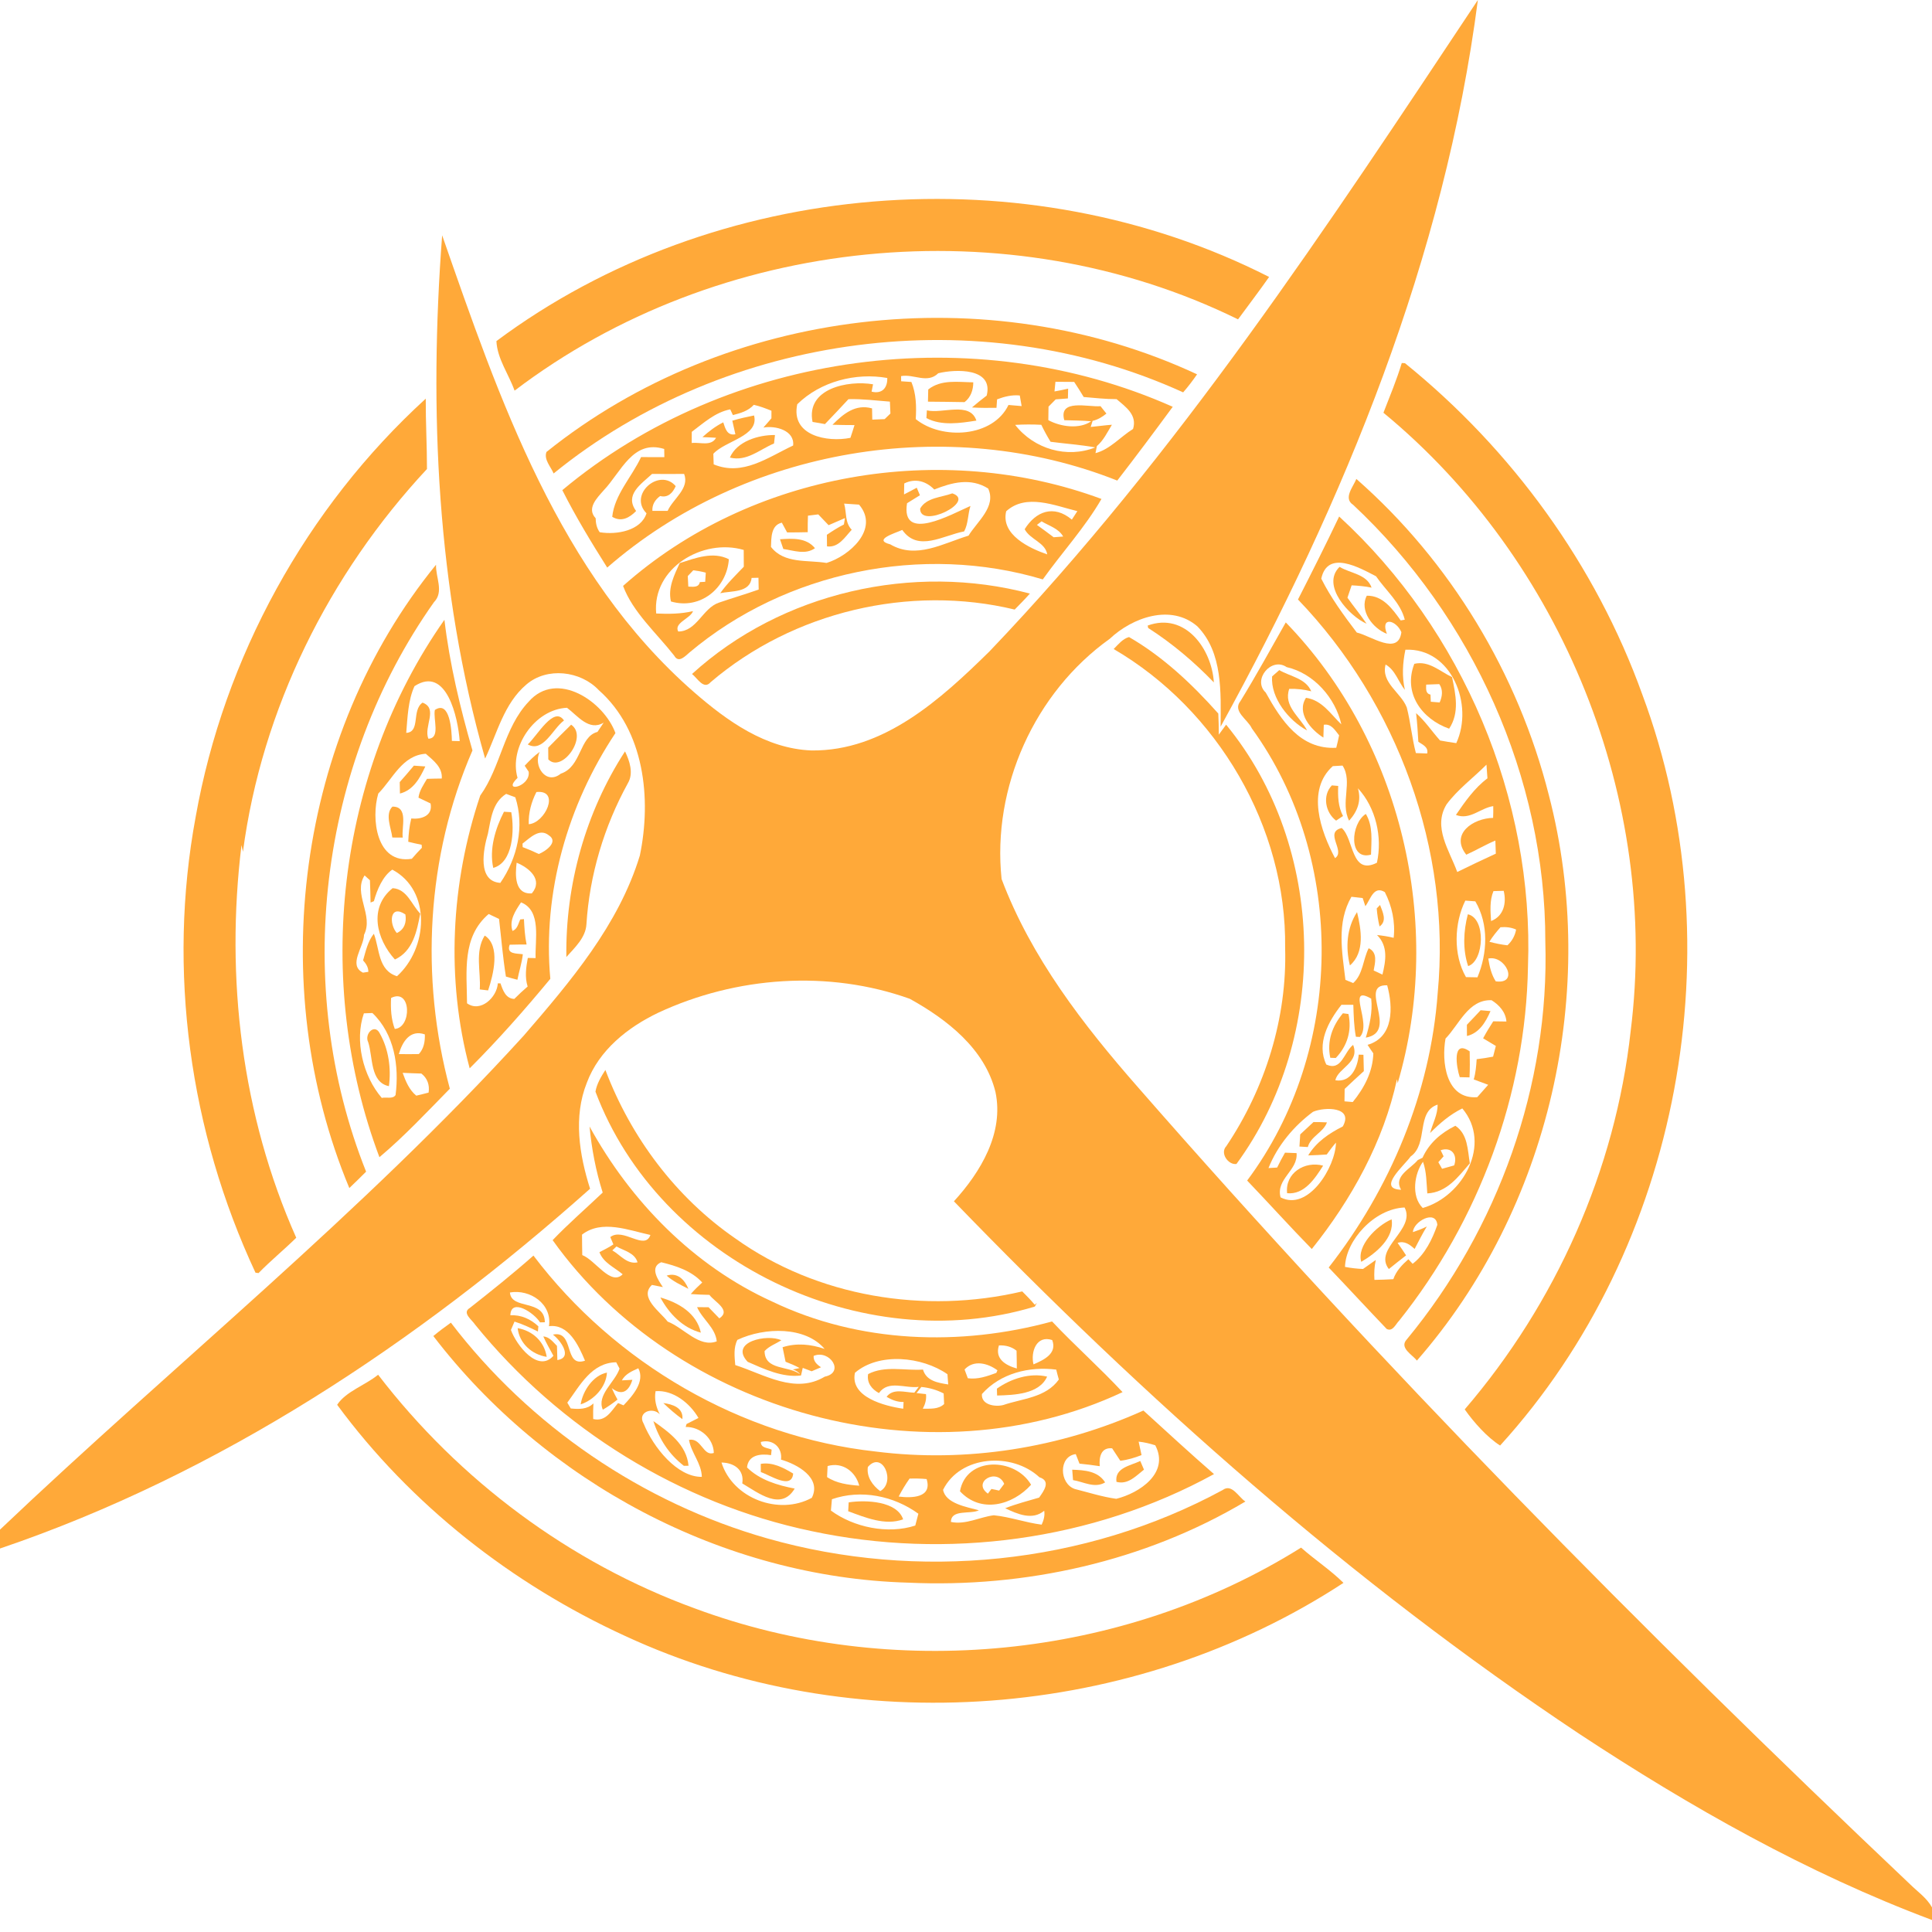 <svg width="200" height="200" viewBox="0 0 200 200" fill="none" xmlns="http://www.w3.org/2000/svg">
<path d="M102.436 67.427C121.902 47.049 137.447 23.387 152.989 0C149.54 26.609 139.196 51.856 126.356 75.227C126.378 71.709 126.6 67.558 123.951 64.84C121.22 62.48 117.224 63.92 114.878 66.131C107.096 71.693 102.684 81.504 103.684 90.996C106.738 99.116 112.138 106.096 117.809 112.562C143.013 141.409 169.927 168.722 197.731 195.06C198.511 195.827 199.456 196.473 200 197.449V198.758C187.082 193.916 175.011 187.08 163.516 179.509C139.842 163.762 118.476 144.773 98.749 124.358C101.509 121.338 103.951 117.287 103.049 113.038C101.951 108.564 98.02 105.522 94.182 103.396C85.767 100.384 76.211 101.078 68.144 104.836C64.982 106.344 62.007 108.713 60.749 112.087C59.336 115.622 59.969 119.536 61.084 123.058C43.196 138.98 22.796 152.558 0 160.302V158.347C18.009 141.236 37.471 125.602 54.224 107.202C59.047 101.611 64.051 95.749 66.238 88.56C67.456 82.691 66.72 75.631 61.984 71.442C60.1 69.438 56.616 69.024 54.484 70.867C52.169 72.829 51.467 75.898 50.22 78.527C45.213 60.973 44.398 42.476 45.771 24.358C51.68 41.298 57.86 59.444 71.824 71.633C75.262 74.631 79.26 77.5 83.993 77.687C91.489 77.784 97.418 72.36 102.436 67.427Z" fill="#FFA939"/>
<path d="M51.389 35.309C74.049 18.427 106.22 15.873 131.378 28.669C130.338 30.156 129.233 31.596 128.162 33.06C104.362 21.358 74.358 24.398 53.269 40.44C52.664 38.738 51.469 37.129 51.389 35.309Z" fill="#FFA939"/>
<path d="M56.567 46.789C75.202 31.827 102.276 28.656 123.92 38.749C123.473 39.4 122.996 40.027 122.478 40.618C101.429 31.005 75.258 34.413 57.309 49.013C57.022 48.311 56.282 47.582 56.567 46.789Z" fill="#FFA939"/>
<path d="M58.211 50.74C75.464 36.316 100.9 32.987 121.402 42.111C119.513 44.676 117.611 47.231 115.658 49.749C98.171 42.802 77.055 46.373 62.858 58.756C61.209 56.145 59.604 53.498 58.211 50.74ZM97.129 38.638C95.989 39.756 94.598 38.687 93.28 38.936C93.282 39.113 93.282 39.291 93.287 39.469C93.64 39.493 93.991 39.518 94.347 39.542C94.849 40.762 94.876 42.087 94.798 43.385C97.509 45.582 102.798 45.273 104.398 41.922C104.851 41.953 105.304 41.996 105.76 42.038C105.693 41.671 105.629 41.304 105.567 40.94C104.756 40.858 103.967 41.056 103.216 41.34C103.193 41.633 103.173 41.925 103.156 42.218C102.309 42.229 101.462 42.233 100.618 42.18C101.109 41.751 101.624 41.349 102.142 40.951C102.869 38.062 98.924 38.2 97.129 38.638ZM82.531 41.849C81.847 45.096 85.624 45.811 88.035 45.325C88.18 44.885 88.327 44.447 88.458 44.005C87.698 43.998 86.94 44 86.18 43.971C87.3 42.842 88.564 41.791 90.275 42.278C90.282 42.664 90.287 43.051 90.298 43.44C90.722 43.425 91.151 43.407 91.58 43.387C91.778 43.193 91.976 43 92.176 42.809C92.162 42.396 92.142 41.984 92.122 41.576C90.693 41.471 89.269 41.28 87.833 41.322C87.033 42.193 86.216 43.047 85.398 43.902C84.971 43.818 84.542 43.747 84.115 43.678C83.415 40.218 87.778 39.344 90.378 39.782C90.34 39.971 90.264 40.353 90.227 40.542C91.302 40.811 91.88 40.164 91.851 39.129C88.589 38.549 84.947 39.48 82.531 41.849ZM109.258 39.522C109.233 39.771 109.187 40.273 109.162 40.522C109.633 40.44 110.107 40.344 110.573 40.233C110.567 40.571 110.56 40.909 110.549 41.247C110.127 41.278 109.707 41.311 109.287 41.342C109.038 41.593 108.789 41.844 108.542 42.096C108.529 42.56 108.522 43.027 108.522 43.493C109.804 44.189 111.747 44.453 112.958 43.611C112.031 43.525 111.102 43.533 110.173 43.498C109.553 41.247 112.658 42.167 113.924 42.047C114.129 42.3 114.329 42.558 114.536 42.813C114.113 43.158 113.644 43.447 113.107 43.567C113.058 43.724 112.958 44.04 112.907 44.198C113.64 44.133 114.369 44.018 115.104 43.971C114.636 44.738 114.242 45.584 113.547 46.18C113.511 46.362 113.44 46.729 113.404 46.911C114.922 46.509 115.982 45.216 117.293 44.407C117.74 42.951 116.544 42.133 115.587 41.318C114.447 41.325 113.316 41.191 112.184 41.098C111.869 40.569 111.538 40.049 111.198 39.536C110.549 39.531 109.904 39.52 109.258 39.522ZM75.871 42.969C75.802 42.82 75.662 42.525 75.593 42.376C74.027 42.684 72.849 43.782 71.611 44.705C71.607 45.089 71.607 45.473 71.607 45.86C72.447 45.751 73.613 46.24 74.129 45.32C73.658 45.285 73.189 45.267 72.718 45.251C73.371 44.658 74.078 44.118 74.871 43.722C75.08 44.358 75.267 45.124 76.127 44.956C76.022 44.487 75.911 44.02 75.809 43.551C76.547 43.325 77.302 43.16 78.06 43.009C78.602 45.162 75.089 45.607 73.844 46.976C73.853 47.34 73.867 47.705 73.88 48.071C76.895 49.322 79.487 47.349 82.104 46.12C82.282 44.544 80.249 44.031 79.027 44.262C79.3 43.94 79.58 43.624 79.858 43.304C79.858 43.042 79.86 42.782 79.86 42.52C79.264 42.28 78.662 42.049 78.033 41.907C77.471 42.536 76.658 42.771 75.871 42.969ZM105.089 43.984C107.06 46.511 110.484 47.471 113.378 46.316C111.847 46.038 110.296 45.936 108.756 45.733C108.404 45.164 108.084 44.578 107.796 43.976C106.893 43.927 105.989 43.931 105.089 43.984ZM62.478 50.778C61.798 51.556 60.702 52.633 61.662 53.647C61.669 54.164 61.773 54.671 62.082 55.096C63.869 55.393 66.353 54.925 66.927 53.138C65 51.184 68.293 48.376 69.949 50.325C69.649 51.007 69.16 51.556 68.34 51.349C67.829 51.716 67.491 52.233 67.535 52.885C68.06 52.889 68.587 52.889 69.113 52.885C69.68 51.62 71.402 50.573 70.822 49.062C69.713 49.062 68.607 49.073 67.5 49.062C66.382 50.109 64.611 51.216 65.851 52.9C65.169 53.598 64.318 54.073 63.378 53.5C63.615 51.202 65.402 49.38 66.364 47.318C67.167 47.327 67.969 47.327 68.773 47.325C68.767 47.042 68.762 46.76 68.76 46.478C65.509 45.467 64.298 48.871 62.478 50.778Z" fill="#FFA939"/>
<path d="M145.111 37.58C145.193 37.584 145.358 37.591 145.44 37.596C156.522 46.558 165.202 58.5 170.024 71.931C179.704 97.938 173.993 129.093 155.291 149.64C153.96 148.802 152.569 147.24 151.627 145.9C161.053 134.918 167.227 121.136 168.807 106.727C171.811 82.878 161.738 58.002 143.213 42.727C143.873 41.022 144.582 39.331 145.111 37.58Z" fill="#FFA939"/>
<path d="M96.091 40.318C97.433 39.256 99.167 39.558 100.753 39.578C100.751 40.371 100.498 41.127 99.851 41.627C98.589 41.598 97.325 41.596 96.062 41.58C96.069 41.158 96.078 40.738 96.091 40.318Z" fill="#FFA939"/>
<path d="M20.253 84.573C23.187 68.06 31.684 52.575 44.073 41.269C44.062 43.689 44.204 46.184 44.2 48.551C34.06 59.435 27.102 73.382 25.149 88.178C25.096 87.944 25.047 87.713 25 87.482C23.322 101.218 25.009 115.422 30.667 128.131C29.398 129.382 28.009 130.509 26.764 131.789C26.687 131.778 26.527 131.76 26.449 131.749C19.627 117.144 17.309 100.442 20.253 84.573Z" fill="#FFA939"/>
<path d="M95.951 42.48C97.555 42.862 100.404 41.527 101.076 43.54C99.398 43.804 97.464 44.107 95.902 43.28C95.918 43.013 95.933 42.744 95.951 42.48Z" fill="#FFA939"/>
<path d="M75.558 47.367C76.278 45.687 78.507 45.009 80.224 45.035C80.2 45.253 80.151 45.691 80.127 45.909C78.64 46.531 77.293 47.809 75.558 47.367Z" fill="#FFA939"/>
<path d="M64.5 60.653C77.733 48.896 97.487 45.525 114.024 51.651C112.313 54.611 109.942 57.187 107.949 59.98C95.516 56.253 81.336 59.162 71.396 67.527C70.931 67.916 70.256 68.7 69.791 67.871C67.978 65.551 65.502 63.369 64.5 60.653ZM93.607 50.047C93.6 50.331 93.591 50.898 93.584 51.182C94.025 50.956 94.467 50.727 94.902 50.489C95.009 50.749 95.118 51.009 95.231 51.267C94.784 51.542 94.342 51.822 93.896 52.096C93.236 56.224 98.507 53.227 100.462 52.376C100.182 53.236 100.242 54.218 99.807 55.011C97.622 55.425 95.031 57.18 93.404 54.858C92.696 55.184 90.296 55.871 92.156 56.349C94.844 57.927 97.616 56.249 100.262 55.451C101.158 53.98 103.167 52.44 102.293 50.569C100.476 49.433 98.567 49.94 96.716 50.673C95.86 49.802 94.749 49.48 93.607 50.047ZM104.16 52.927C103.582 55.353 106.569 56.76 108.409 57.389C108.211 56.149 106.638 55.862 106.073 54.785C107.216 52.942 109.071 52.205 110.958 53.791C111.147 53.498 111.338 53.207 111.527 52.913C109.184 52.342 106.222 51.053 104.16 52.927ZM87.384 52.133C87.649 53.049 87.449 54.1 88.171 54.84C87.467 55.596 86.809 56.72 85.611 56.56C85.604 56.158 85.6 55.76 85.598 55.36C86.169 54.976 86.747 54.6 87.362 54.293C87.389 54.129 87.442 53.798 87.469 53.633C86.902 53.873 86.34 54.122 85.776 54.367C85.418 53.996 85.062 53.622 84.707 53.249C84.351 53.291 83.996 53.336 83.64 53.382C83.613 53.951 83.613 54.522 83.616 55.091C82.904 55.109 82.193 55.118 81.482 55.116C81.3 54.78 81.116 54.444 80.936 54.107C79.798 54.364 79.847 55.698 79.811 56.613C81.169 58.385 83.611 57.947 85.567 58.276C87.896 57.569 91.089 54.773 88.929 52.238C88.413 52.205 87.898 52.169 87.384 52.133ZM107.342 54.338C107.922 54.758 108.504 55.18 109.076 55.616C109.322 55.598 109.813 55.56 110.06 55.542C109.582 54.696 108.602 54.442 107.824 53.969C107.66 54.091 107.5 54.213 107.342 54.338ZM67.929 63.509C69.207 63.569 70.489 63.56 71.74 63.264C71.478 64.033 69.731 64.482 70.209 65.373C72.131 65.369 72.729 62.969 74.407 62.391C75.776 61.918 77.171 61.513 78.538 61.031C78.531 60.622 78.524 60.216 78.516 59.809C78.278 59.813 78.04 59.82 77.804 59.827C77.651 61.382 75.689 61.153 74.556 61.409C75.267 60.407 76.151 59.551 76.998 58.667C76.998 58.087 76.996 57.509 76.989 56.929C72.736 55.682 67.493 58.825 67.929 63.509Z" fill="#FFA939"/>
<path d="M140.409 49.58C150.156 58.129 157.153 69.74 160.333 82.3C165.589 102.491 160.433 125.118 146.676 140.849C146.202 140.224 144.82 139.533 145.627 138.658C155.091 127.209 160.422 112.329 159.971 97.451C159.993 80.493 152.427 63.82 140.084 52.267C139.022 51.578 140.08 50.409 140.409 49.58Z" fill="#FFA939"/>
<path d="M98.582 51.073C101.127 51.911 95.207 54.818 95.253 52.647C95.909 51.493 97.46 51.495 98.582 51.073Z" fill="#FFA939"/>
<path d="M138.629 53.469C151.429 65.227 158.816 82.68 158.176 100.047C157.953 113.298 153.098 126.358 144.849 136.704C144.478 137.067 144.187 137.884 143.553 137.576C141.538 135.469 139.56 133.322 137.547 131.213C143.904 123.078 148.08 113.149 148.829 102.809C150.247 87.96 144.667 72.78 134.367 62.06C135.818 59.213 137.26 56.355 138.629 53.469ZM136.778 59.902C137.738 61.836 139.122 63.729 140.456 65.482C141.909 65.809 144.749 67.927 145.071 65.444C144.516 64.156 142.867 63.798 143.571 65.613C142.12 65.064 140.682 63.211 141.491 61.667C143.14 61.638 144.144 63.024 144.998 64.227C145.104 64.207 145.318 64.171 145.422 64.151C144.989 62.393 143.449 61.124 142.449 59.658C140.738 58.773 137.427 56.873 136.778 59.902ZM145.487 67.26C145.2 68.633 145.118 70.042 145.433 71.418C144.74 70.558 144.442 69.36 143.436 68.791C142.942 70.691 145.031 71.68 145.631 73.242C146.027 74.796 146.164 76.404 146.571 77.958C146.96 77.971 147.349 77.987 147.74 78C147.893 77.333 147.269 77.093 146.827 76.791C146.771 75.8 146.707 74.809 146.593 73.824C147.542 74.658 148.236 75.722 149.076 76.656C149.633 76.751 150.189 76.853 150.751 76.929C152.596 72.967 150.258 67.038 145.487 67.26ZM149.751 83.264C148.298 85.627 150.047 88.035 150.853 90.269C152.176 89.62 153.507 88.984 154.847 88.371C154.836 87.918 154.818 87.464 154.8 87.016C153.767 87.442 152.809 88.022 151.789 88.478C150.078 86.318 152.522 84.7 154.567 84.667C154.584 84.26 154.591 83.853 154.58 83.449C153.236 83.651 152.173 84.924 150.716 84.362C151.651 82.996 152.644 81.571 153.98 80.573C153.951 80.1 153.916 79.627 153.878 79.158C152.511 80.527 150.898 81.716 149.751 83.264ZM154.602 92.247C154.193 93.231 154.291 94.309 154.353 95.347C155.669 94.842 155.971 93.473 155.662 92.218C155.307 92.227 154.953 92.236 154.602 92.247ZM151.758 101.151C152.151 101.16 152.547 101.167 152.944 101.173C153.984 98.68 154.127 95.684 152.724 93.307C152.378 93.28 152.033 93.253 151.689 93.231C150.542 95.547 150.413 98.827 151.758 101.151ZM155.331 95.987C154.913 96.462 154.509 96.949 154.182 97.493C154.796 97.656 155.416 97.787 156.049 97.858C156.524 97.424 156.833 96.864 156.947 96.229C156.436 95.993 155.882 95.944 155.331 95.987ZM154.067 99.231C154.198 100.053 154.382 100.88 154.84 101.589C157.3 101.922 155.827 98.831 154.067 99.231ZM149.64 107.513C149.216 109.856 149.647 113.833 152.924 113.58C153.302 113.153 153.678 112.724 154.058 112.298C153.558 112.111 153.058 111.931 152.562 111.742C152.76 111.06 152.82 110.351 152.864 109.647C153.433 109.576 154 109.498 154.564 109.384C154.658 109.013 154.756 108.644 154.849 108.276C154.409 108.011 153.969 107.749 153.531 107.487C153.853 106.884 154.209 106.3 154.578 105.727C155.031 105.733 155.489 105.742 155.944 105.747C155.871 104.776 155.196 104.031 154.402 103.54C152.002 103.458 151.064 106.047 149.64 107.513ZM146.027 119.72C145.347 120.682 142.504 123.069 145.04 123.164C144.213 121.762 146.02 121.004 146.767 120.091C146.891 120.031 147.136 119.909 147.26 119.849C147.942 118.336 149.153 117.289 150.66 116.538C151.962 117.413 151.92 119.04 152.158 120.424C150.953 121.831 149.784 123.438 147.753 123.542C147.667 122.449 147.68 121.287 147.307 120.264C146.442 121.433 146.027 123.811 147.282 125.051C151.478 123.849 154.464 118.411 151.378 114.744C150.1 115.369 149.038 116.289 148.044 117.289C148.304 116.307 148.836 115.389 148.82 114.349C146.56 115.089 147.887 118.416 146.027 119.72ZM149.136 119.071C149.213 119.229 149.364 119.544 149.44 119.702C149.258 119.904 149.073 120.102 148.896 120.309C148.993 120.48 149.187 120.822 149.282 120.993C149.7 120.882 150.118 120.764 150.536 120.642C150.907 119.589 150.298 118.678 149.136 119.071ZM139.233 131.149C139.847 131.267 140.471 131.338 141.098 131.364C141.538 131.049 141.987 130.747 142.424 130.429C142.267 131.104 142.238 131.8 142.28 132.493C142.933 132.484 143.584 132.458 144.238 132.42C144.524 131.576 145.14 130.931 145.796 130.356C145.904 130.473 146.124 130.711 146.236 130.829C147.531 129.831 148.267 128.296 148.793 126.796C148.636 125.147 146.284 126.478 146.267 127.549C146.753 127.384 147.247 127.204 147.704 126.962C147.247 127.718 146.851 128.509 146.44 129.291C145.944 128.836 145.396 128.42 144.68 128.664C144.976 129.091 145.282 129.513 145.558 129.956C144.964 130.429 144.358 130.884 143.773 131.371C142.118 129.253 146.613 127.267 145.4 124.998C142.264 125.131 139.313 128.404 139.233 131.149Z" fill="#FFA939"/>
<path d="M80.745 55.824C82.033 55.742 83.46 55.64 84.365 56.749C83.365 57.46 82.176 56.987 81.089 56.831C80.976 56.493 80.86 56.16 80.745 55.824Z" fill="#FFA939"/>
<path d="M70.362 58.291C71.991 57.773 73.813 57.056 75.451 57.893C75.251 60.873 72.491 63.158 69.456 62.264C69.127 60.84 69.796 59.547 70.362 58.291ZM71.767 59.036C71.578 59.233 71.389 59.433 71.198 59.633C71.216 59.995 71.233 60.36 71.253 60.724C71.711 60.733 72.327 60.86 72.449 60.258C72.587 60.251 72.864 60.238 73.002 60.229C73.016 59.993 73.047 59.52 73.062 59.282C72.638 59.164 72.202 59.089 71.767 59.036Z" fill="#FFA939"/>
<path d="M141.471 64.569C139.716 63.813 136.704 60.604 138.671 58.682C139.789 59.36 141.498 59.427 141.987 60.833C141.307 60.689 140.613 60.629 139.922 60.593C139.776 61.02 139.636 61.449 139.487 61.873C140.129 62.787 140.844 63.644 141.471 64.569Z" fill="#FFA939"/>
<path d="M36.162 122.987C27.398 101.987 30.722 76.151 45.138 58.46C45.084 59.751 45.987 61.256 44.927 62.333C32.984 79.211 30.233 102.084 37.898 121.289C37.329 121.864 36.747 122.427 36.162 122.987Z" fill="#FFA939"/>
<path d="M71.638 69.771C80.909 61.32 94.533 58.236 106.613 61.447C106.109 62.018 105.573 62.56 105.04 63.102C94.149 60.475 82.105 63.329 73.576 70.609C72.851 71.458 72.196 70.198 71.638 69.771Z" fill="#FFA939"/>
<path d="M39.278 119.793C32.449 101.627 34.813 80.089 46.007 64.16C46.547 68.742 47.633 73.255 48.909 77.687C44.138 88.647 43.478 101.207 46.567 112.704C44.196 115.118 41.864 117.618 39.278 119.793ZM42.909 71.031C42.247 72.456 42.189 74.264 42.053 75.867C43.556 75.782 42.587 73.513 43.744 72.736C45.395 73.351 43.829 75.231 44.347 76.471C45.618 76.427 44.824 74.436 45.016 73.496C46.587 72.44 46.76 75.676 46.78 76.7C46.982 76.704 47.387 76.716 47.589 76.72C47.418 74.342 46.236 68.856 42.909 71.031ZM39.16 82.147C38.4 84.704 38.938 89.502 42.633 88.9C42.967 88.507 43.313 88.129 43.671 87.762C43.667 87.684 43.653 87.529 43.649 87.451C43.182 87.36 42.72 87.253 42.262 87.138C42.293 86.327 42.378 85.52 42.575 84.731C43.615 84.835 44.831 84.458 44.571 83.171C44.156 82.973 43.74 82.769 43.32 82.576C43.409 81.844 43.844 81.244 44.202 80.627C44.713 80.607 45.222 80.598 45.733 80.593C45.82 79.415 44.855 78.718 44.078 78.029C41.633 78.182 40.673 80.613 39.16 82.147ZM38.707 93.289C38.62 93.324 38.447 93.396 38.362 93.431C38.349 92.662 38.324 91.893 38.295 91.124C38.111 90.956 37.927 90.789 37.742 90.622C36.516 92.536 38.715 94.727 37.684 96.773C37.656 98.056 36.009 99.898 37.571 100.689C37.711 100.667 37.991 100.624 38.131 100.604C38.138 100.136 37.887 99.753 37.587 99.418C37.86 98.467 38.069 97.451 38.702 96.662C39.309 98.249 39.12 100.451 41.098 101.058C44.289 98.182 44.702 92.202 40.611 90.024C39.627 90.693 39.029 92.104 38.707 93.289ZM40.484 103.309C40.431 104.389 40.482 105.489 40.867 106.513C42.631 106.404 42.604 102.242 40.484 103.309ZM37.669 104.9C36.684 107.716 37.573 111.402 39.522 113.656C39.98 113.544 40.664 113.804 40.949 113.358C41.336 110.36 40.827 107.031 38.551 104.867C38.331 104.876 37.889 104.891 37.669 104.9ZM41.287 109.118C41.975 109.131 42.667 109.127 43.358 109.116C43.88 108.556 44.004 107.82 43.98 107.08C42.447 106.547 41.649 107.849 41.287 109.118ZM41.684 111.06C41.993 111.929 42.358 112.82 43.091 113.422C43.518 113.327 43.944 113.216 44.369 113.104C44.489 112.322 44.247 111.616 43.618 111.133C42.971 111.12 42.327 111.082 41.684 111.06Z" fill="#FFA939"/>
<path d="M118.807 64.758C122.689 63.34 125.449 67.182 125.658 70.644C123.613 68.52 121.344 66.602 118.86 65.009C118.847 64.947 118.82 64.82 118.807 64.758Z" fill="#FFA939"/>
<path d="M133.102 64.433C145.082 76.769 149.527 95.671 144.689 112.129C144.662 111.991 144.638 111.853 144.616 111.718C143.236 118.151 139.904 124.178 135.796 129.298C133.522 126.973 131.351 124.558 129.104 122.211C139.147 108.769 139.456 89.02 129.589 75.402C129.173 74.475 127.558 73.638 128.411 72.578C130.053 69.909 131.556 67.158 133.102 64.433ZM131.022 71.684C132.62 74.551 134.596 77.615 138.329 77.409C138.438 76.982 138.54 76.553 138.624 76.122C138.198 75.602 137.829 74.9 137.038 75.027C137.022 75.467 137.016 75.911 136.996 76.353C135.687 75.54 134.191 73.8 135.196 72.236C136.876 72.487 137.738 73.918 138.856 74.989C138.249 72.284 136.036 69.707 133.191 69.058C131.602 67.969 129.629 70.387 131.022 71.684ZM137.971 79.311C135.209 81.782 136.72 86.055 138.202 88.833C139.331 88.107 137.024 86.151 138.893 85.716C140.171 86.822 139.838 90.669 142.538 89.311C143.122 86.66 142.431 83.611 140.571 81.602C140.944 82.889 140.536 83.98 139.66 84.958C138.709 83.087 140.069 80.929 138.98 79.253C138.642 79.271 138.307 79.291 137.971 79.311ZM141.34 93.809C141.271 93.598 141.133 93.175 141.064 92.964C140.676 92.92 140.287 92.88 139.9 92.833C138.353 95.513 138.929 98.535 139.278 101.436C139.544 101.542 139.813 101.651 140.08 101.767C141.111 100.858 141.087 99.329 141.684 98.16C142.629 98.604 142.356 99.649 142.202 100.464C142.502 100.609 142.804 100.751 143.109 100.891C143.458 99.456 143.716 97.956 142.551 96.793C143.127 96.853 143.707 96.944 144.271 97.082C144.456 95.456 144.098 93.789 143.356 92.349C142.189 91.638 141.873 93.127 141.34 93.809ZM141.387 107.416C141.776 106.102 142.104 104.764 141.947 103.38C139.28 101.849 142.08 105.978 140.771 107.344C140.669 107.34 140.464 107.329 140.362 107.324C140.156 106.233 140.133 105.124 140.096 104.018C139.684 104.016 139.276 104.013 138.869 104.013C137.489 105.758 136.262 108.051 137.3 110.202C138.898 110.911 139.109 108.927 140.073 108.167C140.802 110 138.513 110.551 138.233 111.829C139.842 112.093 140.549 110.5 140.653 109.176C140.813 109.18 140.978 109.184 141.142 109.191C141.156 109.753 141.169 110.318 141.184 110.884C140.52 111.496 139.847 112.096 139.198 112.724C139.189 113.151 139.18 113.58 139.18 114.011C139.396 114.029 139.822 114.064 140.036 114.082C141.222 112.629 142.109 110.962 142.167 109.044C141.96 108.753 141.762 108.46 141.571 108.162C144.3 107.373 144.216 104.242 143.602 102C140.498 101.873 144.889 106.822 141.387 107.416ZM135.92 115.096C133.922 116.58 132.242 118.593 131.313 120.918C131.538 120.904 131.984 120.878 132.209 120.864C132.46 120.34 132.736 119.829 133.024 119.324C133.42 119.34 133.82 119.356 134.22 119.369C134.382 121.171 132.06 122.033 132.562 123.949C135.407 125.438 138.26 120.822 138.298 118.282C137.958 118.673 137.644 119.089 137.344 119.513C136.704 119.558 136.064 119.591 135.424 119.607C136.267 118.209 137.593 117.322 139.004 116.609C140.16 114.56 137.116 114.571 135.92 115.096Z" fill="#FFA939"/>
<path d="M115.287 67.187C115.758 66.716 116.211 66.131 116.876 65.947C120.409 67.989 123.416 70.829 126.118 73.867C126.147 74.593 126.173 75.32 126.171 76.049C126.422 75.704 126.676 75.362 126.927 75.018C137.342 87.698 137.68 107.296 127.998 120.493C127.156 120.624 126.26 119.373 126.947 118.651C130.982 112.638 133.249 105.378 133.036 98.118C133.2 85.62 126.04 73.462 115.287 67.187Z" fill="#FFA939"/>
<path d="M146.409 68.718C147.918 68.364 149.053 69.5 150.313 70.093C150.691 71.896 151.109 73.787 150.013 75.433C147.167 74.427 145.238 71.747 146.409 68.718ZM147.638 70.871C147.631 71.293 147.551 71.793 148.084 71.904C148.093 72.149 148.104 72.396 148.116 72.644C148.344 72.662 148.805 72.7 149.033 72.718C149.307 72.093 149.402 71.413 148.996 70.82C148.542 70.831 148.089 70.847 147.638 70.871Z" fill="#FFA939"/>
<path d="M131.687 70.022C131.936 69.804 132.182 69.587 132.431 69.369C133.567 70.038 135.164 70.213 135.74 71.562C134.993 71.38 134.229 71.284 133.462 71.311C132.836 73.107 134.576 74.209 135.311 75.616C133.404 74.596 131.527 72.253 131.687 70.022Z" fill="#FFA939"/>
<path d="M54.727 72.638C57.651 69.293 62.542 72.649 63.709 75.889C58.758 83.311 56.158 92.407 56.969 101.327C54.316 104.529 51.562 107.656 48.62 110.593C46.147 101.349 46.669 91.407 49.713 82.358C51.844 79.4 52.145 75.365 54.727 72.638ZM53.576 80.525C51.904 82.142 54.942 81.458 54.729 79.887C54.589 79.68 54.451 79.476 54.316 79.269C54.798 78.753 55.293 78.245 55.873 77.836C55.151 79.262 56.533 81.327 58.053 80.089C60.216 79.376 59.947 76.258 61.851 75.767C62.071 75.451 62.285 75.129 62.491 74.807C60.969 75.729 59.793 74.085 58.696 73.269C55.347 73.424 52.669 77.371 53.576 80.525ZM55.529 81.991C55.002 83.022 54.693 84.158 54.736 85.322C56.422 85.211 58.042 81.729 55.529 81.991ZM50.511 86.298C50.027 87.936 49.389 91.231 51.793 91.396C53.562 88.829 54.316 85.54 53.347 82.538C53.029 82.418 52.713 82.3 52.398 82.182C50.96 83.085 50.82 84.793 50.511 86.298ZM54.091 87.329C54.096 87.42 54.105 87.602 54.107 87.693C54.676 87.904 55.231 88.144 55.778 88.407C56.476 88.127 57.867 87.149 56.811 86.469C55.842 85.687 54.844 86.762 54.091 87.329ZM53.482 89.307C53.331 90.562 53.245 92.602 55.053 92.484C56.256 91.071 54.764 89.827 53.482 89.307ZM53.053 96.371C53.565 96.184 53.653 95.613 53.853 95.18C53.98 95.169 54.109 95.156 54.238 95.147C54.282 96.025 54.331 96.909 54.513 97.773C53.929 97.776 53.344 97.778 52.762 97.796C52.389 98.807 53.478 98.682 54.124 98.784C54.025 99.682 53.733 100.542 53.562 101.424C53.164 101.324 52.769 101.211 52.373 101.096C52.053 99.118 51.893 97.116 51.66 95.127C51.302 94.956 50.942 94.787 50.587 94.618C47.793 97.007 48.325 100.571 48.347 103.862C49.742 104.856 51.444 103.249 51.536 101.793C51.605 101.796 51.742 101.798 51.811 101.8C52.053 102.502 52.353 103.387 53.242 103.407C53.682 102.958 54.145 102.536 54.62 102.124C54.316 101.144 54.453 100.149 54.638 99.165C54.907 99.169 55.176 99.176 55.447 99.182C55.367 97.302 56.093 94.273 53.938 93.413C53.353 94.291 52.687 95.26 53.053 96.371Z" fill="#FFA939"/>
<path d="M54.633 77.062C55.624 76.153 57.344 73.022 58.384 74.585C57.215 75.438 56.238 77.951 54.633 77.062Z" fill="#FFA939"/>
<path d="M56.749 77.396C57.54 76.602 58.318 75.796 59.124 75.02C60.929 76.236 58.144 80.071 56.76 78.611C56.758 78.204 56.753 77.8 56.749 77.396Z" fill="#FFA939"/>
<path d="M58.629 99.073C58.524 91.596 60.622 84.073 64.702 77.784C65.18 78.771 65.607 80.047 65 81.073C62.536 85.551 61.029 90.576 60.707 95.68C60.627 97.073 59.498 98.091 58.629 99.073Z" fill="#FFA939"/>
<path d="M42.844 79.26C43.24 79.284 43.633 79.311 44.029 79.342C43.482 80.533 42.782 81.809 41.402 82.147C41.391 81.751 41.382 81.356 41.38 80.962C41.88 80.407 42.362 79.833 42.844 79.26Z" fill="#FFA939"/>
<path d="M137.871 81.304C138.089 81.322 138.309 81.34 138.531 81.36C138.487 82.424 138.52 83.509 139.029 84.473C138.791 84.633 138.551 84.793 138.313 84.951C137.198 84.116 136.869 82.356 137.871 81.304Z" fill="#FFA939"/>
<path d="M40.627 83.5C42.322 83.487 41.547 85.638 41.691 86.707C41.333 86.704 40.973 86.702 40.613 86.7C40.489 85.693 39.824 84.284 40.627 83.5Z" fill="#FFA939"/>
<path d="M52.171 84.031C52.42 84.047 52.671 84.062 52.925 84.078C53.26 85.9 53.127 89.284 51.062 89.844C50.629 87.896 51.278 85.769 52.171 84.031Z" fill="#FFA939"/>
<path d="M141.391 84.258C142.156 85.529 141.962 87.058 141.927 88.471C139.582 89.127 139.804 85.267 141.391 84.258Z" fill="#FFA939"/>
<path d="M40.882 99.327C38.969 97.224 38.138 93.947 40.644 91.942C42.151 92.04 42.598 93.651 43.504 94.576C43.158 96.393 42.751 98.467 40.882 99.327ZM41.078 96.587C41.864 96.227 42.107 95.469 41.964 94.66C40.327 93.564 40.255 95.651 41.078 96.587Z" fill="#FFA939"/>
<path d="M142.862 93.682C143.124 94.398 143.624 95.329 142.811 95.907C142.658 95.291 142.571 94.667 142.518 94.04C142.604 93.949 142.776 93.771 142.862 93.682Z" fill="#FFA939"/>
<path d="M151.951 94.647C153.853 95.06 153.638 99.48 151.982 100.011C151.407 98.309 151.496 96.367 151.951 94.647Z" fill="#FFA939"/>
<path d="M139.74 99.942C139.282 98.071 139.409 96.069 140.48 94.422C140.911 96.211 141.318 98.587 139.74 99.942Z" fill="#FFA939"/>
<path d="M50.178 96.849C51.82 97.907 51.089 100.84 50.529 102.527C50.313 102.502 49.882 102.451 49.667 102.427C49.791 100.576 49.133 98.518 50.178 96.849Z" fill="#FFA939"/>
<path d="M139.018 104.893C139.209 104.918 139.4 104.942 139.593 104.971C139.956 106.684 139.48 108.269 138.278 109.524C138.087 109.516 137.898 109.507 137.711 109.502C137.342 107.776 137.918 106.211 139.018 104.893Z" fill="#FFA939"/>
<path d="M151.851 106.084C152.331 105.589 152.8 105.084 153.273 104.58C153.529 104.602 154.04 104.647 154.296 104.669C153.809 105.782 153.14 106.944 151.858 107.247C151.851 106.858 151.847 106.471 151.851 106.084Z" fill="#FFA939"/>
<path d="M38.12 107.898C37.68 107.047 38.789 105.902 39.318 106.984C40.224 108.593 40.511 110.607 40.26 112.44C38.293 112.038 38.613 109.404 38.12 107.898Z" fill="#FFA939"/>
<path d="M151.113 111.507C150.769 110.504 150.289 107.533 152.142 108.838C152.162 109.733 152.167 110.633 152.124 111.531C151.784 111.522 151.449 111.516 151.113 111.507Z" fill="#FFA939"/>
<path d="M61.642 113.007C61.782 112.184 62.229 111.453 62.669 110.76C65.307 117.731 69.965 123.956 76.116 128.2C84.618 134.271 95.722 136.06 105.822 133.687C106.269 134.131 106.713 134.582 107.118 135.069C107.189 135 107.26 134.936 107.336 134.873C107.282 134.969 107.178 135.16 107.124 135.256C89.211 140.676 68.227 130.529 61.642 113.007Z" fill="#FFA939"/>
<path d="M134.598 117.433C135.053 117.004 135.513 116.582 135.971 116.156C136.436 116.156 136.898 116.164 137.364 116.189C136.993 117.236 135.698 117.607 135.384 118.742C135.167 118.729 134.733 118.704 134.518 118.691C134.542 118.271 134.569 117.851 134.598 117.433Z" fill="#FFA939"/>
<path d="M61.031 116.616C65.3 124.391 71.811 131.051 79.953 134.744C88.94 139.056 99.393 139.398 108.911 136.798C111.273 139.3 113.875 141.604 116.207 144.113C96.227 153.509 70.016 146.34 57.209 128.38C58.82 126.691 60.669 125.089 62.391 123.453C61.684 121.227 61.247 118.936 61.031 116.616ZM60.251 127.807C60.258 128.511 60.258 129.218 60.276 129.927C61.651 130.456 63.222 133.162 64.458 131.913C63.615 131.2 62.458 130.727 62.053 129.624C62.544 129.376 63.035 129.124 63.498 128.822C63.389 128.569 63.282 128.316 63.178 128.062C64.504 127.027 66.74 129.511 67.331 127.844C65.067 127.356 62.304 126.222 60.251 127.807ZM63.387 129.442C64.227 129.916 64.909 130.904 65.998 130.678C65.713 129.687 64.604 129.48 63.816 129.033C63.671 129.169 63.529 129.304 63.387 129.442ZM68.449 130.667C67.211 131.191 68.127 132.498 68.622 133.24C68.244 133.158 67.864 133.084 67.487 133.016C66.127 134.296 68.329 135.78 69.115 136.811C70.787 137.449 72.373 139.551 74.198 138.856C74.051 137.427 72.713 136.576 72.16 135.316C72.555 135.316 72.951 135.318 73.349 135.324C73.716 135.713 74.091 136.096 74.467 136.478C75.736 135.629 73.967 134.773 73.44 134.044C72.796 134.031 72.151 134.007 71.509 133.96C71.876 133.531 72.282 133.144 72.693 132.762C71.587 131.551 69.993 131.042 68.449 130.667ZM76.333 138.704C75.92 139.518 76.04 140.438 76.113 141.311C79.118 142.273 82.296 144.36 85.38 142.511C87.502 142.073 85.878 139.667 84.227 140.362C84.193 140.92 84.564 141.26 84.993 141.538C84.669 141.673 84.344 141.811 84.022 141.953C83.713 141.833 83.407 141.718 83.1 141.604C83.042 141.864 82.982 142.127 82.92 142.389C81.002 142.631 79.091 141.716 77.398 140.976C75.442 138.889 79.478 138.056 80.884 138.747C80.304 139.113 79.618 139.347 79.149 139.862C79.164 141.887 81.642 141.353 82.833 142.269C82.642 142.018 82.373 141.86 82.076 141.773C82.307 141.722 82.54 141.671 82.773 141.618C82.304 141.36 81.816 141.158 81.322 140.967C81.224 140.464 81.115 139.964 81.013 139.464C82.467 139 83.938 139.151 85.364 139.64C83.398 137.311 79.193 137.36 76.333 138.704ZM106.987 141.24C108.033 140.785 109.467 140.133 108.924 138.722C107.293 138.178 106.675 139.947 106.987 141.24ZM103.411 139.276C102.958 140.673 104.109 141.342 105.26 141.667C105.26 141.051 105.244 140.438 105.233 139.824C104.711 139.4 104.073 139.247 103.411 139.276ZM88.504 142.111C87.964 144.629 91.569 145.551 93.502 145.831C93.511 145.656 93.529 145.307 93.538 145.133C92.902 145.149 92.316 144.92 91.78 144.602C92.451 143.676 93.7 144.149 94.649 144.171C94.802 143.967 94.956 143.764 95.111 143.567C93.724 143.758 91.962 142.813 90.989 144.211C90.238 143.807 89.713 143.142 89.867 142.247C91.604 141.333 93.667 141.909 95.547 141.778C95.895 142.967 97.109 143.151 98.158 143.318C98.127 142.964 98.104 142.611 98.08 142.26C95.447 140.418 90.973 139.978 88.504 142.111ZM99.851 141.769C99.964 142.069 100.078 142.371 100.189 142.676C101.218 142.818 102.189 142.469 103.138 142.122C103.167 142.056 103.227 141.92 103.255 141.853C102.249 141.111 100.813 140.733 99.851 141.769ZM101.649 144.309C101.551 145.44 103.031 145.669 103.869 145.444C105.88 144.762 108.264 144.687 109.611 142.809C109.511 142.469 109.424 142.124 109.342 141.782C106.555 141.424 103.558 142.16 101.649 144.309ZM94.878 144.211C95.122 144.238 95.613 144.291 95.858 144.318C95.924 144.851 95.778 145.358 95.529 145.829C96.291 145.816 97.133 145.916 97.736 145.347C97.716 144.98 97.7 144.613 97.687 144.249C96.964 143.878 96.182 143.651 95.376 143.578C95.209 143.789 95.044 144 94.878 144.211Z" fill="#FFA939"/>
<path d="M133.242 123.52C133.011 121.433 135.062 120.153 136.969 120.669C136.138 121.98 135.024 123.702 133.242 123.52Z" fill="#FFA939"/>
<path d="M140.916 130.624C140.429 128.967 142.493 126.898 144.058 126.224C144.373 128.156 142.431 129.736 140.916 130.624Z" fill="#FFA939"/>
<path d="M48.636 135.398C50.869 133.638 53.091 131.862 55.222 129.978C63.667 141.131 76.72 148.727 90.651 150.262C100.044 151.451 109.74 149.902 118.367 146.018C120.791 148.222 123.198 150.449 125.673 152.598C113.098 159.502 97.991 161.491 83.996 158.498C70.391 155.644 57.924 147.92 49.184 137.129C48.86 136.618 47.787 135.909 48.636 135.398ZM52.787 133.798C52.929 135.638 56.376 134.433 56.402 136.88C56.278 136.882 56.027 136.887 55.902 136.891C55.329 135.931 52.891 134.304 52.831 136.156C53.947 136.1 54.929 136.547 55.731 137.3C55.72 137.433 55.698 137.702 55.684 137.838C54.898 137.447 54.102 137.073 53.262 136.811C53.138 137.098 53.011 137.387 52.891 137.678C53.467 139.267 55.707 142.153 57.289 140.351C56.936 139.684 56.547 139.033 56.242 138.344C56.876 138.396 57.247 138.918 57.658 139.329C57.664 139.816 57.678 140.302 57.698 140.793C59.342 140.54 58.002 138.718 57.236 138.16C59.518 137.66 58.304 141.62 60.56 140.858C59.898 139.291 58.864 137.022 56.829 137.287C57.178 134.987 54.867 133.429 52.787 133.798ZM58.727 145.204C58.816 145.353 58.996 145.653 59.084 145.802C59.916 145.889 60.8 145.913 61.431 145.276C61.404 145.813 61.391 146.353 61.407 146.896C62.7 147.213 63.282 146.069 63.98 145.247C64.122 145.304 64.404 145.422 64.547 145.48C65.473 144.509 66.805 143.018 66.078 141.644C65.427 141.936 64.731 142.231 64.373 142.896C64.647 142.882 65.191 142.851 65.462 142.838C65.107 144.013 64.393 144.54 63.333 143.698C63.505 144.102 63.709 144.498 63.924 144.884C63.44 145.264 62.938 145.622 62.404 145.931C61.74 144.398 63.664 143.098 64.136 141.678C64.049 141.513 63.876 141.187 63.789 141.022C61.231 141.069 60.051 143.409 58.727 145.204ZM67.865 144.013C67.713 144.847 67.92 145.669 68.302 146.409C67.542 145.596 65.938 146.2 66.631 147.376C67.624 149.816 70.098 152.92 72.653 152.884C72.622 151.48 71.558 150.407 71.324 149.053C72.624 148.816 72.776 150.791 73.893 150.411C73.869 148.911 72.493 147.689 70.98 147.718C71.002 147.642 71.049 147.489 71.071 147.413C71.484 147.207 71.893 146.996 72.305 146.787C71.42 145.256 69.689 143.871 67.865 144.013ZM78.762 149.271C78.758 149.916 79.467 149.862 79.88 150.067C79.858 150.253 79.838 150.444 79.82 150.636C78.764 150.471 77.464 150.587 77.331 151.907C78.624 153.198 80.509 153.764 82.267 154.096C80.865 156.456 78.504 154.54 76.84 153.564C77.064 152.16 76.007 151.422 74.687 151.4C75.865 155.138 80.658 156.909 84.042 155.051C85.082 152.971 82.518 151.58 80.849 151.098C81.016 149.856 80.007 148.936 78.762 149.271ZM117.871 149.238C117.969 149.7 118.073 150.164 118.171 150.631C117.462 150.907 116.731 151.131 115.973 151.216C115.693 150.782 115.407 150.356 115.127 149.929C113.962 149.813 113.76 150.86 113.847 151.778C113.149 151.678 112.449 151.58 111.749 151.516C111.62 151.187 111.484 150.855 111.362 150.529C109.564 150.762 109.653 153.587 111.264 154.14C112.687 154.498 114.102 154.956 115.556 155.156C117.938 154.571 121.1 152.487 119.593 149.616C119.031 149.436 118.458 149.298 117.871 149.238ZM97.627 154.227C97.896 155.651 100.047 155.991 101.336 156.347C100.424 156.787 98.453 156.207 98.44 157.551C99.982 157.867 101.391 157.047 102.878 156.86C104.553 157.027 106.16 157.62 107.833 157.831C108.042 157.378 108.18 156.893 108.096 156.393C106.864 157.422 105.318 156.729 104.056 156.133C105.2 155.684 106.391 155.376 107.569 155.031C108.076 154.322 108.809 153.311 107.602 152.927C104.767 150.293 99.404 150.642 97.627 154.227ZM89.84 151.86C89.687 152.893 90.333 153.773 91.118 154.362C92.764 153.453 91.369 150.109 89.84 151.86ZM85.673 151.764C85.653 152.144 85.636 152.524 85.618 152.907C86.607 153.56 87.793 153.711 88.949 153.798C88.567 152.327 87.209 151.32 85.673 151.764ZM94.158 153.064C93.74 153.658 93.365 154.278 93.031 154.922C94.349 155.096 96.538 155.073 95.922 153.111C95.333 153.056 94.744 153.044 94.158 153.064ZM86.12 155.2C86.08 155.587 86.044 155.978 86.016 156.373C88.369 158.109 91.913 158.853 94.749 157.924C94.86 157.516 94.967 157.109 95.069 156.7C92.516 154.847 89.133 154.153 86.12 155.2Z" fill="#FFA939"/>
<path d="M69.011 132.053C70.131 131.689 70.882 132.478 71.26 133.42C70.478 133.02 69.671 132.644 69.011 132.053Z" fill="#FFA939"/>
<path d="M68.362 134.316C70.202 134.829 72.127 135.931 72.551 137.956C70.665 137.456 69.264 135.989 68.362 134.316Z" fill="#FFA939"/>
<path d="M44.858 138.307C45.442 137.818 46.053 137.364 46.675 136.922C54.833 147.611 66.491 155.571 79.424 159.253C94.998 163.687 112.3 161.989 126.564 154.251C127.529 153.538 128.202 154.978 128.922 155.438C118.491 161.647 106.1 164.396 94.002 163.836C74.871 163.302 56.453 153.447 44.858 138.307Z" fill="#FFA939"/>
<path d="M53.587 137.489C55.14 137.758 56.353 138.88 56.596 140.462C55.06 140.222 53.767 139.071 53.587 137.489Z" fill="#FFA939"/>
<path d="M103.198 143.753C104.647 142.718 106.631 142.082 108.398 142.507C107.576 144.34 104.967 144.413 103.22 144.464C103.211 144.227 103.204 143.989 103.198 143.753Z" fill="#FFA939"/>
<path d="M60.111 145.38C60.322 144 61.387 142.376 62.831 142.091C62.751 143.573 61.507 144.922 60.111 145.38Z" fill="#FFA939"/>
<path d="M34.902 145.424C35.811 144.033 37.809 143.407 39.142 142.311C47.52 153.233 58.98 161.784 71.927 166.502C92.356 174.084 116.196 171.791 134.687 160.209C136.109 161.473 137.722 162.516 139.076 163.858C117.3 178.107 88.298 180.291 64.678 169.338C53.004 163.982 42.522 155.778 34.902 145.424Z" fill="#FFA939"/>
<path d="M68.671 145.244C69.598 145.362 70.764 145.716 70.64 146.911C69.942 146.407 69.287 145.844 68.671 145.244Z" fill="#FFA939"/>
<path d="M67.638 147.113C69.276 148.278 71.069 149.549 71.278 151.733C71.156 151.736 70.913 151.74 70.793 151.742C69.258 150.556 68.222 148.953 67.638 147.113Z" fill="#FFA939"/>
<path d="M115.576 153.4C115.367 151.929 117.044 151.727 118.04 151.24C118.169 151.536 118.296 151.833 118.424 152.136C117.584 152.796 116.769 153.72 115.576 153.4Z" fill="#FFA939"/>
<path d="M78.753 151.54C79.969 151.333 81.102 151.936 82.109 152.542C81.96 154.24 79.747 152.722 78.762 152.389C78.76 152.178 78.756 151.753 78.753 151.54Z" fill="#FFA939"/>
<path d="M99.376 154.373C100.029 150.751 105.08 150.862 106.738 153.7C104.818 155.836 101.529 156.707 99.376 154.373ZM102.267 154.622C102.358 154.502 102.54 154.258 102.633 154.136C102.896 154.184 103.164 154.244 103.431 154.304C103.604 154.071 103.778 153.838 103.953 153.607C103.229 151.902 100.589 153.416 102.267 154.622Z" fill="#FFA939"/>
<path d="M110.996 152.142C112.26 152.191 113.653 152.269 114.404 153.458C113.318 154.104 112.187 153.4 111.08 153.22C111.049 152.86 111.02 152.5 110.996 152.142Z" fill="#FFA939"/>
<path d="M87.856 155.524C89.656 155.251 92.856 155.393 93.491 157.28C91.644 157.964 89.562 157.087 87.804 156.442C87.818 156.213 87.842 155.753 87.856 155.524Z" fill="#FFA939"/>
</svg>
